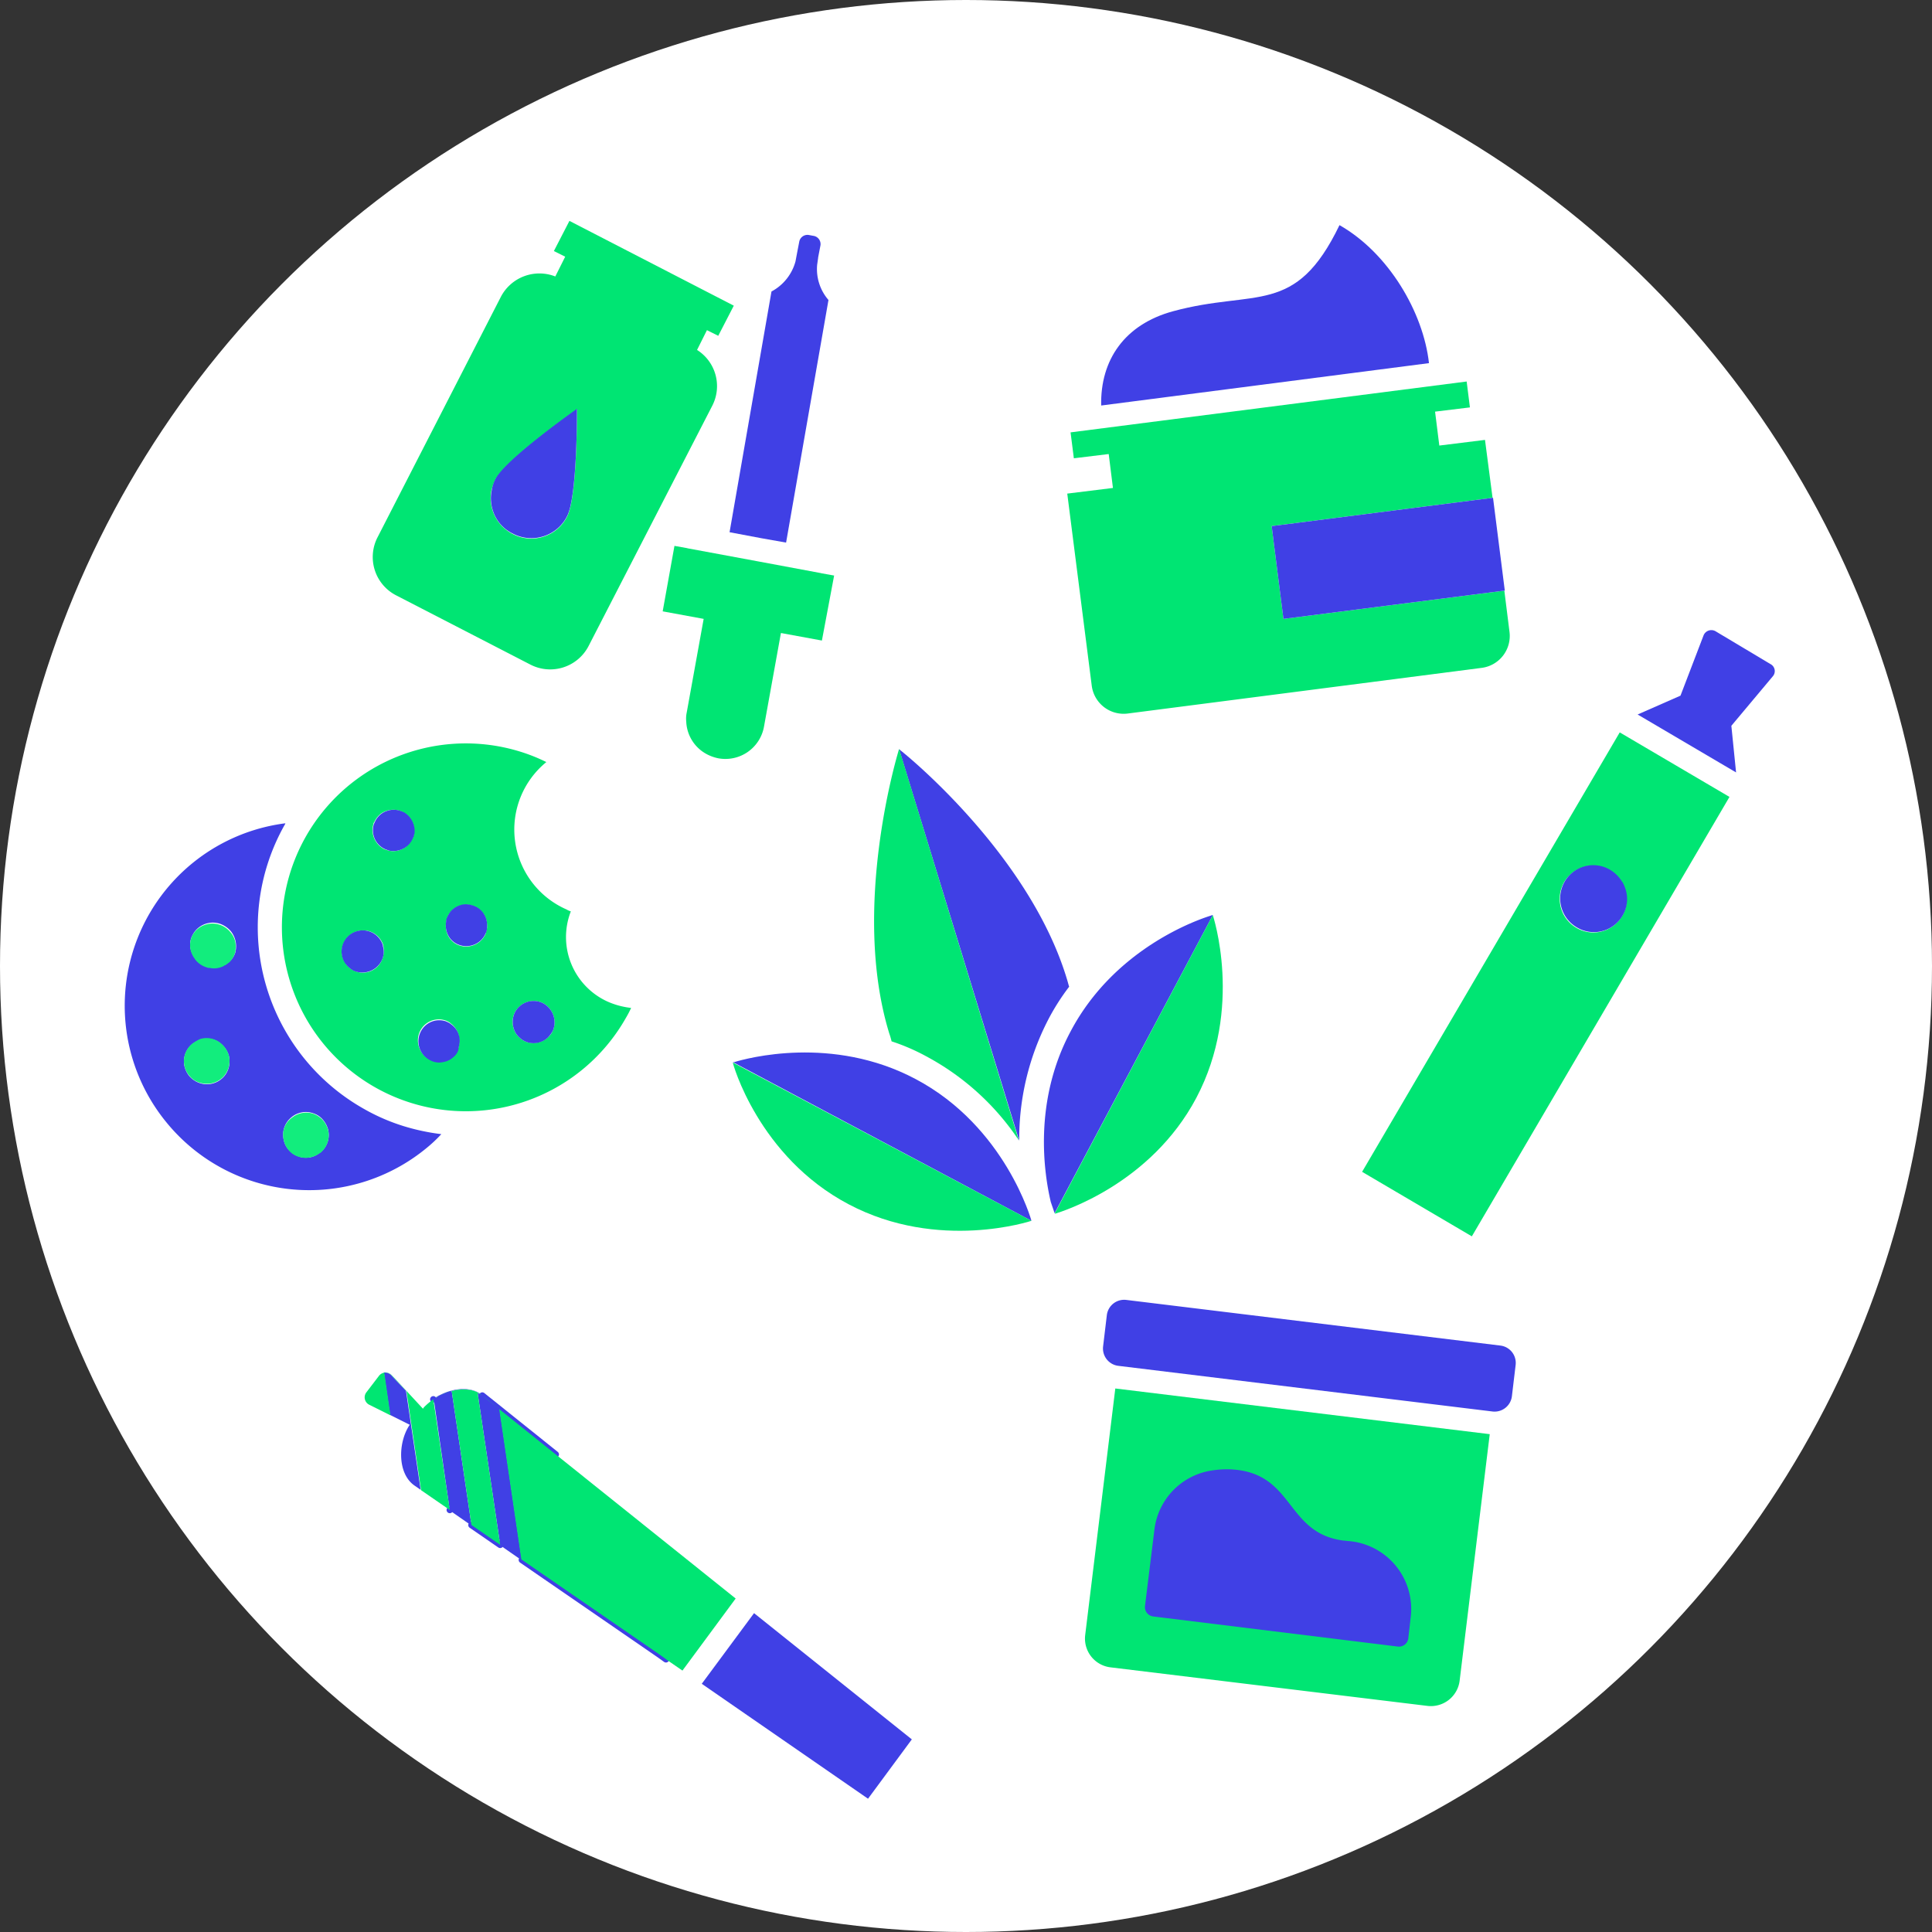 <svg xmlns="http://www.w3.org/2000/svg" viewBox="0 0 300.618 300.618">
  <rect x="0" y="0" width="300.618" height="300.618" fill="#333333" stroke="none"/>
  <defs>
    <style>
      .cls-1 {
        fill: #fff;
      }

      .cls-2 {
        fill: #4040e5;
      }

      .cls-3 {
        fill: #00e573;
      }

      .cls-4, .cls-6 {
        fill: none;
      }

      .cls-5 {
        fill: #12ed7d;
      }

      .cls-6 {
        stroke: #4040e5;
        stroke-linecap: round;
        stroke-linejoin: round;
      }

      .cls-7 {
        fill: #00e672;
      }
    </style>
  </defs>
  <g id="Finding_Products_Illustration" data-name="Finding Products Illustration" transform="translate(-240 -1298)">
    <circle id="Ellipse_22" data-name="Ellipse 22" class="cls-1" cx="150.309" cy="150.309" r="150.309" transform="translate(240 1298)"/>
    <g id="Group_285" data-name="Group 285" transform="translate(353.978 1414.524)">
      <path id="Path_191" data-name="Path 191" class="cls-2" d="M190.9,159.08h0l18.688,60.9h0a40.429,40.429,0,0,1,4.544-18.908,35.011,35.011,0,0,1,3.225-5.057c-.147-.44-.22-.806-.366-1.246-6.009-19.86-26.09-35.763-26.09-35.69Z" transform="translate(-164.975 -159.007)"/>
      <path id="Path_192" data-name="Path 192" class="cls-3" d="M188.308,204.51a31.91,31.91,0,0,1,5.423,2.345A39.916,39.916,0,0,1,208.1,219.9L189.481,159s-7.622,24.4-1.539,44.265A11.3,11.3,0,0,1,188.308,204.51Z" transform="translate(-163.556 -159)"/>
      <path id="Path_193" data-name="Path 193" class="cls-2" d="M247.921,194.28h0a.554.554,0,0,0-.293.073c-1.905.586-14.95,4.983-21.839,18.028-5.863,10.993-4.1,22.206-3.078,26.529.293.879.513,1.466.586,1.759Z" transform="translate(-173.187 -168.41)"/>
      <path id="Path_194" data-name="Path 194" class="cls-3" d="M224,240.763c1.173-.366,14.877-4.617,21.986-18.028,7.4-14,2.565-28.435,2.565-28.435L224,240.617Z" transform="translate(-173.818 -168.43)"/>
      <path id="Path_195" data-name="Path 195" class="cls-2" d="M155.58,224.954h0l46.463,24.7h0s-4.031-14.657-18.028-22.059c-12.972-6.889-26.31-3.225-28.215-2.638Z" transform="translate(-155.525 -176.219)"/>
      <path id="Path_196" data-name="Path 196" class="cls-3" d="M173.628,247.659c14,7.4,28.435,2.565,28.435,2.565L155.6,225.6C155.526,225.6,159.557,240.257,173.628,247.659Z" transform="translate(-155.545 -176.792)"/>
    </g>
    <g id="Group_286" data-name="Group 286" transform="translate(451.942 1396.045)">
      <path id="Path_197" data-name="Path 197" class="cls-4" d="M344.5,187.3a3.733,3.733,0,0,1,.513,1.246C344.866,188.179,344.72,187.74,344.5,187.3Z" transform="translate(-303.973 -148.081)"/>
      <path id="Path_198" data-name="Path 198" class="cls-4" d="M339.051,184.434a4.885,4.885,0,0,1,1.832,1.832,5.476,5.476,0,0,0-1.832-1.832,5.144,5.144,0,0,0-7.109,1.832,5.033,5.033,0,0,0-.513,3.957,5.361,5.361,0,0,1,.513-3.957A5.208,5.208,0,0,1,339.051,184.434Z" transform="translate(-300.43 -147.12)"/>
      <path id="Path_199" data-name="Path 199" class="cls-2" d="M359.792,133.943a1.308,1.308,0,0,0-1.832.66l-3.591,9.381-6.669,2.931,15.317,9.014-.733-7.255,6.449-7.7a1.229,1.229,0,0,0-.366-1.905Z" transform="translate(-304.828 -133.785)"/>
      <path id="Path_200" data-name="Path 200" class="cls-3" d="M329.287,155.5,289.2,223.876l17.076,10.04,40.087-68.376Zm.366,28.581a5.177,5.177,0,0,1-7.109,1.832,5.214,5.214,0,0,1-1.905-7.109,5.177,5.177,0,0,1,7.109-1.832,4.885,4.885,0,0,1,1.832,1.832c0,.073.073.073.073.147a3.734,3.734,0,0,1,.513,1.246A4.932,4.932,0,0,1,329.654,184.081Z" transform="translate(-289.2 -139.586)"/>
      <path id="Path_201" data-name="Path 201" class="cls-2" d="M340.883,186.266a5.471,5.471,0,0,0-1.832-1.832,5.144,5.144,0,0,0-7.109,1.832,5.214,5.214,0,0,0,1.905,7.109,5.144,5.144,0,0,0,7.109-1.832,5.033,5.033,0,0,0,.513-3.957,6.337,6.337,0,0,0-.513-1.246A.072.072,0,0,1,340.883,186.266Z" transform="translate(-300.43 -147.12)"/>
    </g>
    <g id="Group_287" data-name="Group 287" transform="translate(259.468 1413.666)">
      <path id="Path_202" data-name="Path 202" class="cls-4" d="M47.793,204.8a.555.555,0,0,1-.293.147C47.573,204.873,47.72,204.873,47.793,204.8Z" transform="translate(-32.157 -170.376)"/>
      <path id="Path_203" data-name="Path 203" class="cls-4" d="M49.579,202.1a3.419,3.419,0,0,1-.879,1.466A2.74,2.74,0,0,0,49.579,202.1Z" transform="translate(-32.477 -169.655)"/>
      <path id="Path_204" data-name="Path 204" class="cls-4" d="M49.973,201.4c0,.147-.073.366-.073.513C49.9,201.766,49.973,201.547,49.973,201.4Z" transform="translate(-32.798 -169.468)"/>
      <path id="Path_205" data-name="Path 205" class="cls-4" d="M46.992,205a3.287,3.287,0,0,1-1.392.366A2.645,2.645,0,0,0,46.992,205Z" transform="translate(-31.649 -170.43)"/>
      <path id="Path_206" data-name="Path 206" class="cls-4" d="M44.9,195.9a3.631,3.631,0,0,1,1.246.147A3.429,3.429,0,0,0,44.9,195.9Z" transform="translate(-31.462 -167.999)"/>
      <path id="Path_207" data-name="Path 207" class="cls-4" d="M48.039,223.425a3.651,3.651,0,0,0-.733-1.392,3.842,3.842,0,0,0-.806-.733,3.842,3.842,0,0,1,.806.733A3.651,3.651,0,0,1,48.039,223.425Z" transform="translate(-31.89 -174.784)"/>
      <path id="Path_208" data-name="Path 208" class="cls-4" d="M44.24,205.473c-.147,0-.293-.073-.44-.073C43.947,205.4,44.093,205.473,44.24,205.473Z" transform="translate(-31.168 -170.537)"/>
      <path id="Path_209" data-name="Path 209" class="cls-4" d="M41.053,202.138a3.622,3.622,0,0,1-.293-3.738A3.61,3.61,0,0,0,41.053,202.138Z" transform="translate(-30.253 -168.667)"/>
      <path id="Path_210" data-name="Path 210" class="cls-4" d="M68.8,238.745a4.074,4.074,0,0,0-.66-1.246,3.742,3.742,0,0,0-1.539-1.1,3.323,3.323,0,0,1,1.539,1.1A4.073,4.073,0,0,1,68.8,238.745Z" transform="translate(-37.259 -178.818)"/>
      <path id="Path_211" data-name="Path 211" class="cls-4" d="M61.9,237.2Z" transform="translate(-36.004 -179.032)"/>
      <path id="Path_212" data-name="Path 212" class="cls-4" d="M63.1,245.34a3.647,3.647,0,0,0,3.444-.44A3.6,3.6,0,0,1,63.1,245.34Z" transform="translate(-36.324 -181.089)"/>
      <path id="Path_213" data-name="Path 213" class="cls-4" d="M79.96,173.3a3.026,3.026,0,0,0-.513.806c-.073.073-.073.22-.147.293a.556.556,0,0,1,.147-.293A3.026,3.026,0,0,1,79.96,173.3Z" transform="translate(-40.652 -161.961)"/>
      <path id="Path_214" data-name="Path 214" class="cls-4" d="M95.533,217.24a2.572,2.572,0,0,0-.586-.366.256.256,0,0,1-.147-.073.256.256,0,0,1,.147.073A4.089,4.089,0,0,0,95.533,217.24Z" transform="translate(-44.793 -173.582)"/>
      <path id="Path_215" data-name="Path 215" class="cls-4" d="M94.92,194.433a6.446,6.446,0,0,1,.44-.733,6.446,6.446,0,0,0-.44.733,1.951,1.951,0,0,0-.22.879A3.865,3.865,0,0,1,94.92,194.433Z" transform="translate(-44.766 -167.411)"/>
      <path id="Path_216" data-name="Path 216" class="cls-4" d="M100.446,192.293c.073.073.22.073.293.147a.555.555,0,0,1-.293-.147A3.852,3.852,0,0,0,99.2,192,9.993,9.993,0,0,1,100.446,192.293Z" transform="translate(-45.968 -166.957)"/>
      <path id="Path_217" data-name="Path 217" class="cls-4" d="M90.632,224.225A3.3,3.3,0,0,1,88.8,222.1a3.328,3.328,0,0,0,1.832,2.125,2.838,2.838,0,0,0,1.905.22A2.937,2.937,0,0,1,90.632,224.225Z" transform="translate(-43.19 -174.998)"/>
      <path id="Path_218" data-name="Path 218" class="cls-4" d="M87.947,176.9a1.359,1.359,0,0,1-.147.513C87.873,177.266,87.873,177.047,87.947,176.9Z" transform="translate(-42.923 -162.923)"/>
      <path id="Path_219" data-name="Path 219" class="cls-4" d="M103.313,196.3a3.288,3.288,0,0,0-.513-2.2A3.192,3.192,0,0,1,103.313,196.3Z" transform="translate(-46.93 -167.518)"/>
      <path id="Path_220" data-name="Path 220" class="cls-4" d="M110.992,220.673A3.623,3.623,0,0,1,109.6,219.5a4.4,4.4,0,0,0,1.392,1.173,3.248,3.248,0,0,0,3.518-.586A3.394,3.394,0,0,1,110.992,220.673Z" transform="translate(-48.746 -174.303)"/>
      <path id="Path_221" data-name="Path 221" class="cls-4" d="M96.906,222.346a4.269,4.269,0,0,1-.806,1.1,4.27,4.27,0,0,0,.806-1.1A3.853,3.853,0,0,0,97.2,221.1,4.345,4.345,0,0,1,96.906,222.346Z" transform="translate(-45.14 -174.731)"/>
      <path id="Path_222" data-name="Path 222" class="cls-4" d="M84.438,172.09a6.445,6.445,0,0,1,.733.44,1.953,1.953,0,0,0-.733-.44,3.3,3.3,0,0,0-2.638,0A3.028,3.028,0,0,1,84.438,172.09Z" transform="translate(-41.32 -161.557)"/>
      <path id="Path_223" data-name="Path 223" class="cls-4" d="M81.3,200.7Z" transform="translate(-41.186 -169.281)"/>
      <path id="Path_224" data-name="Path 224" class="cls-4" d="M82.6,180.226a3.377,3.377,0,0,0,3.151-1.026A3.32,3.32,0,0,1,82.6,180.226Z" transform="translate(-41.533 -163.538)"/>
      <path id="Path_225" data-name="Path 225" class="cls-4" d="M96.12,199.72l-.22-.22Z" transform="translate(-45.086 -168.961)"/>
      <path id="Path_226" data-name="Path 226" class="cls-4" d="M79.016,203.025a3.214,3.214,0,0,1-5.716.44,3.807,3.807,0,0,0,1.392,1.246,3.311,3.311,0,0,0,4.324-1.686,3.076,3.076,0,0,0,.147-2.125A3.076,3.076,0,0,1,79.016,203.025Z" transform="translate(-39.049 -169.335)"/>
      <path id="Path_227" data-name="Path 227" class="cls-4" d="M98.6,192.1h0Z" transform="translate(-45.808 -166.984)"/>
      <path id="Path_228" data-name="Path 228" class="cls-4" d="M95.873,199.473,95.8,199.4C95.8,199.473,95.8,199.473,95.873,199.473Z" transform="translate(-45.06 -168.934)"/>
      <path id="Path_229" data-name="Path 229" class="cls-4" d="M40.326,221.36a4.074,4.074,0,0,1,1.246-.66,4.074,4.074,0,0,0-1.246.66,3.478,3.478,0,0,0-1.246,3.225A3.319,3.319,0,0,1,40.326,221.36Z" transform="translate(-29.893 -174.624)"/>
      <path id="Path_230" data-name="Path 230" class="cls-4" d="M60.178,240.671A3.462,3.462,0,0,1,61.35,237.3,3.462,3.462,0,0,0,60.178,240.671Z" transform="translate(-35.527 -179.059)"/>
      <path id="Path_231" data-name="Path 231" class="cls-4" d="M42.8,229.486a3.5,3.5,0,0,0,3-.733,3.289,3.289,0,0,0,.806-.953,3.289,3.289,0,0,1-.806.953A3.445,3.445,0,0,1,42.8,229.486Z" transform="translate(-30.901 -176.521)"/>
      <path id="Path_232" data-name="Path 232" class="cls-2" d="M33.113,221.483a28.685,28.685,0,0,0,40.307,3.884,21.959,21.959,0,0,0,2.345-2.2,33.475,33.475,0,0,1-5.863-1.246,30.881,30.881,0,0,1-6.229-2.712,32.433,32.433,0,0,1-12.312-44.118c.073-.073.073-.147.147-.293a28.619,28.619,0,0,0-18.395,46.683Zm19.347-.953h0a3.483,3.483,0,0,1,3.444-.586,3.323,3.323,0,0,1,1.539,1.1,4.074,4.074,0,0,1,.66,1.246,3.5,3.5,0,0,1-1.173,3.738c-.073,0-.073.073-.147.073a3.3,3.3,0,0,1-3.444.44,3.827,3.827,0,0,1-1.392-1.026,3.254,3.254,0,0,1-.733-1.612,3.463,3.463,0,0,1,1.246-3.371ZM41.174,208.878a3.842,3.842,0,0,1,.806.733A3.651,3.651,0,0,1,42.713,211a3.689,3.689,0,0,1-.366,2.638,3.289,3.289,0,0,1-.806.953,3.5,3.5,0,0,1-3,.733,3.688,3.688,0,0,1-1.979-1.173,3.871,3.871,0,0,1-.806-1.759A3.478,3.478,0,0,1,37,209.171a4.074,4.074,0,0,1,1.246-.66A3.227,3.227,0,0,1,41.174,208.878Zm-4.1-16.709a3.245,3.245,0,0,1,.879-1.1A3.587,3.587,0,0,1,40,190.263a3.631,3.631,0,0,1,1.246.147,3.926,3.926,0,0,1,1.759,1.173,3.723,3.723,0,0,1,.806,2.712c0,.147-.073.366-.073.513a3.418,3.418,0,0,1-.879,1.466,1.012,1.012,0,0,1-.293.22c-.073.073-.22.147-.293.22a.556.556,0,0,1-.293.147h0a3.287,3.287,0,0,1-1.392.366,3.006,3.006,0,0,1-.806-.073c-.147,0-.293-.073-.44-.073a3.926,3.926,0,0,1-1.759-1.173c-.073-.073-.073-.147-.147-.22A3.093,3.093,0,0,1,37.07,192.169Z" transform="translate(-26.564 -162.362)"/>
      <path id="Path_233" data-name="Path 233" class="cls-5" d="M60.178,240.388A3.572,3.572,0,0,0,60.911,242a3.146,3.146,0,0,0,1.392,1.026,3.647,3.647,0,0,0,3.444-.44c.073,0,.073-.073.147-.073a3.536,3.536,0,0,0,1.173-3.738,4.074,4.074,0,0,0-.66-1.246,3.742,3.742,0,0,0-1.539-1.1,3.527,3.527,0,0,0-3.371.586h0A3.27,3.27,0,0,0,60.178,240.388Z" transform="translate(-35.527 -178.775)"/>
      <path id="Path_234" data-name="Path 234" class="cls-5" d="M41.048,201.523c.073.073.073.147.147.22a3.569,3.569,0,0,0,1.759,1.173.929.929,0,0,0,.44.073,3.252,3.252,0,0,0,2.2-.293h0a.556.556,0,0,1,.293-.147c.073-.073.22-.147.293-.22s.22-.147.293-.22a3.418,3.418,0,0,0,.879-1.466,1.247,1.247,0,0,0,.073-.513,3.35,3.35,0,0,0-.806-2.712,3.569,3.569,0,0,0-1.759-1.173,3.429,3.429,0,0,0-1.246-.147,3.587,3.587,0,0,0-2.052.806,3.245,3.245,0,0,0-.879,1.1A3.436,3.436,0,0,0,41.048,201.523Z" transform="translate(-30.248 -168.052)"/>
      <path id="Path_235" data-name="Path 235" class="cls-5" d="M40.335,221.279a3.492,3.492,0,0,0-.44,4.983,3.289,3.289,0,0,0,1.979,1.173,3.5,3.5,0,0,0,3-.733,3.289,3.289,0,0,0,.806-.953,3.689,3.689,0,0,0,.366-2.638,3.651,3.651,0,0,0-.733-1.392,3.842,3.842,0,0,0-.806-.733,3.491,3.491,0,0,0-2.931-.44A6.958,6.958,0,0,0,40.335,221.279Z" transform="translate(-29.901 -174.544)"/>
      <path id="Path_236" data-name="Path 236" class="cls-3" d="M110.578,198.041a11.022,11.022,0,0,1-5.79-14.071,2.6,2.6,0,0,1-.66-.293,13.563,13.563,0,0,1-3.151-22.938,27.2,27.2,0,0,0-4.031-1.612,28.618,28.618,0,1,0,16.416,41.406,15.508,15.508,0,0,0,.806-1.539A12.406,12.406,0,0,1,110.578,198.041Zm-36.5-27.7a.556.556,0,0,1,.147-.293,3.026,3.026,0,0,1,.513-.806,2.845,2.845,0,0,1,1.1-.806,3.3,3.3,0,0,1,2.638,0,6.445,6.445,0,0,1,.733.44,3.317,3.317,0,0,1,1.173,3,1.359,1.359,0,0,1-.147.513.556.556,0,0,1-.147.293,3.026,3.026,0,0,1-.513.806,3.211,3.211,0,0,1-3.151,1.026l-.66-.22A3.333,3.333,0,0,1,74.082,170.339Zm1.319,21.18a3.214,3.214,0,0,1-5.716.44,3.074,3.074,0,0,1-.22-3.078,3.311,3.311,0,0,1,4.324-1.686,3.384,3.384,0,0,1,1.832,2.052v.147A3.615,3.615,0,0,1,75.4,191.519Zm10.187-6.669a6.446,6.446,0,0,1,.44-.733,3.129,3.129,0,0,1,2.2-1.173h.366a2.409,2.409,0,0,1,1.246.293c.073.073.22.073.293.147a3.677,3.677,0,0,1,1.1,1.026,3.387,3.387,0,0,1,.513,2.2l-.22.879a3.311,3.311,0,0,1-4.324,1.686,3.026,3.026,0,0,1-.806-.513l-.22-.22h0l-.073-.073a3.323,3.323,0,0,1-.733-2.565A3.636,3.636,0,0,1,85.588,184.85ZM87.2,205.443a4.269,4.269,0,0,1-.806,1.1,3.324,3.324,0,0,1-1.539.733,2.936,2.936,0,0,1-1.905-.22,3.3,3.3,0,0,1-1.832-2.125,3.259,3.259,0,0,1,4.251-3.957.256.256,0,0,1,.147.073,1.6,1.6,0,0,1,.586.366,3.229,3.229,0,0,1,1.319,2.638A2.939,2.939,0,0,1,87.2,205.443Zm14.8-2.931a3.061,3.061,0,0,1-.806,1.1,3.394,3.394,0,0,1-3.518.586,3.623,3.623,0,0,1-1.392-1.173,3.4,3.4,0,0,1-.293-3.151,3.311,3.311,0,0,1,4.324-1.686A3.377,3.377,0,0,1,102,202.512Z" transform="translate(-35.434 -157.828)"/>
      <path id="Path_237" data-name="Path 237" class="cls-2" d="M95.256,219.9a3.134,3.134,0,0,0-1.319-2.638,2.572,2.572,0,0,0-.586-.366.256.256,0,0,1-.147-.073,3.223,3.223,0,0,0-4.1,1.759,3.306,3.306,0,0,0,1.686,4.324,2.838,2.838,0,0,0,1.905.22,3.017,3.017,0,0,0,1.539-.733,2.4,2.4,0,0,0,.806-1.1C95.109,220.711,95.256,220.271,95.256,219.9Z" transform="translate(-43.197 -173.536)"/>
      <path id="Path_238" data-name="Path 238" class="cls-2" d="M95.419,197.423l.073.073h0l.22.22a3.026,3.026,0,0,0,.806.513,3.273,3.273,0,0,0,4.324-1.686,1.951,1.951,0,0,0,.22-.879,3.288,3.288,0,0,0-.513-2.2,2.938,2.938,0,0,0-1.1-1.026c-.073-.073-.22-.073-.293-.147A3.852,3.852,0,0,0,97.911,192h-.366a3.281,3.281,0,0,0-2.2,1.173,6.448,6.448,0,0,0-.44.733,1.951,1.951,0,0,0-.22.879A3.331,3.331,0,0,0,95.419,197.423Z" transform="translate(-44.752 -166.957)"/>
      <path id="Path_239" data-name="Path 239" class="cls-2" d="M113.431,212.8a3.273,3.273,0,0,0-4.324,1.686,3.439,3.439,0,0,0,.293,3.151,3.623,3.623,0,0,0,1.392,1.173,3.248,3.248,0,0,0,3.518-.586,4.269,4.269,0,0,0,.806-1.1A3.377,3.377,0,0,0,113.431,212.8Z" transform="translate(-48.546 -172.437)"/>
      <path id="Path_240" data-name="Path 240" class="cls-2" d="M78.806,202.121A3.076,3.076,0,0,0,78.953,200v-.147a3.358,3.358,0,0,0-1.832-2.052,3.291,3.291,0,0,0-4.1,4.764,3.806,3.806,0,0,0,1.392,1.246A3.37,3.37,0,0,0,78.806,202.121Z" transform="translate(-38.839 -168.43)"/>
      <path id="Path_241" data-name="Path 241" class="cls-2" d="M81.686,178.283a3.377,3.377,0,0,0,3.151-1.026,3.026,3.026,0,0,0,.513-.806c.073-.073.073-.22.147-.293.073-.147.073-.366.147-.513a3.388,3.388,0,0,0-1.173-3,2.439,2.439,0,0,0-.733-.44,3.3,3.3,0,0,0-2.638,0,3.061,3.061,0,0,0-1.1.806,3.026,3.026,0,0,0-.513.806c-.073.073-.073.22-.147.293a3.219,3.219,0,0,0,1.759,3.957C81.319,178.136,81.466,178.209,81.686,178.283Z" transform="translate(-40.619 -161.594)"/>
    </g>
    <g id="Group_288" data-name="Group 288" transform="translate(296.74 1511.555)">
      <path id="Path_242" data-name="Path 242" class="cls-4" d="M108.743,322.037l-3.518-23.451L103.1,296.9l2.125,1.686,3.518,23.451,21.4,14.73,1.026.733-1.026-.733Z" transform="translate(-84.283 -292.869)"/>
      <path id="Path_243" data-name="Path 243" class="cls-4" d="M98.925,316.186,95.847,295.3c-.073,0-.073,0-.147.073.073,0,.073,0,.147-.073l3.078,20.886,4.47,3.078h0Z" transform="translate(-82.306 -292.442)"/>
      <path id="Path_244" data-name="Path 244" class="cls-4" d="M101.7,295.9c.147.073.22.147.366.22A1.6,1.6,0,0,0,101.7,295.9Z" transform="translate(-83.909 -292.602)"/>
      <path id="Path_245" data-name="Path 245" class="cls-4" d="M94.565,314.322,92,297.1h0Z" transform="translate(-81.317 -292.923)"/>
      <path id="Path_246" data-name="Path 246" class="cls-4" d="M92.3,296.793a1.473,1.473,0,0,1,.586-.293,1.473,1.473,0,0,0-.586.293Z" transform="translate(-81.398 -292.762)"/>
      <path id="Path_247" data-name="Path 247" class="cls-2" d="M157.135,342.5,149,353.493l25.87,17.882,6.816-9.234Z" transform="translate(-96.545 -305.051)"/>
      <line id="Line_18" data-name="Line 18" class="cls-6" x1="11.433" y1="9.161" transform="translate(18.304 3.591)"/>
      <line id="Line_19" data-name="Line 19" class="cls-6" transform="translate(13.248 21.399)"/>
      <path id="Path_248" data-name="Path 248" class="cls-6" d="M110.8,331.2l21.4,14.73,1.026.733" transform="translate(-86.34 -302.032)"/>
      <line id="Line_20" data-name="Line 20" class="cls-6" transform="translate(10.683 4.177)"/>
      <line id="Line_21" data-name="Line 21" class="cls-6" x2="4.47" y2="3.078" transform="translate(16.619 23.745)"/>
      <path id="Path_249" data-name="Path 249" class="cls-2" d="M94.592,313.811l3.371,2.345v-.073L94.885,295.2c-.073,0-.073,0-.147.073a7.978,7.978,0,0,0-1.832.733h-.073c-.22.073-.366.22-.586.293h0c.22-.147.366-.22.586-.366h.073c2.052-1.1,4.617-1.466,6.449-.293a1.287,1.287,0,0,1,.366.293c-1.832-1.466-4.617-1.1-6.816.073h0a1.6,1.6,0,0,0-.586.366c-.073.073-.147.073-.22.147h0l2.492,17.3Z" transform="translate(-81.344 -292.339)"/>
      <path id="Path_250" data-name="Path 250" class="cls-2" d="M84.944,294.258c-.879-.953-1.686-1.759-2.272-2.418a1.485,1.485,0,0,0-1.173-.44l.953,6.6h0l3.078,1.539-.147.22c-1.686,2.712-1.759,7.4.879,9.234l.953.66v-.073h0Z" transform="translate(-78.512 -291.4)"/>
      <path id="Path_251" data-name="Path 251" class="cls-2" d="M102.646,296.579l-.513-.44c-.073-.073-.073-.073-.147-.073-.147-.073-.22-.147-.366-.22-.073-.073-.147-.073-.22-.147l3.518,23.671h0v.073l3.371,2.345v-.073l-3.444-23.378Z" transform="translate(-83.829 -292.549)"/>
      <path id="Path_252" data-name="Path 252" class="cls-7" d="M77.7,294.484a1.284,1.284,0,0,0,.513,1.979l3.225,1.612-.953-6.6h0a1.215,1.215,0,0,1,1.173.44c.586.66,1.392,1.466,2.272,2.418l2.272,15.39h0l4.47,3.078h0l-2.565-17.222h0a11.959,11.959,0,0,0-1.466,1.246l-.147.22c-1.832-1.979-3.664-3.957-4.837-5.2a1.316,1.316,0,0,0-2.052.147Z" transform="translate(-77.423 -291.406)"/>
      <path id="Path_253" data-name="Path 253" class="cls-3" d="M93.2,296.024a13.637,13.637,0,0,1,1.832-.733c.073,0,.073,0,.147-.073L98.257,316.1l4.47,3.078h0l-3.518-23.671c.073.073.147.073.22.147.147.073.22.147.366.22.073,0,.073.073.147.073l.513.44,2.125,1.686,3.444,23.378,21.4,14.73,1.026.733.293.22,2.345,1.612,8.281-11.213-28-22.425-11.433-9.161a1.287,1.287,0,0,1-.366-.293C97.817,294.559,95.252,294.925,93.2,296.024Z" transform="translate(-81.638 -292.36)"/>
      <path id="Path_254" data-name="Path 254" class="cls-3" d="M92.3,296.793h0a2.193,2.193,0,0,1,.586-.293h0C92.666,296.5,92.52,296.647,92.3,296.793Z" transform="translate(-81.398 -292.762)"/>
      <path id="Path_255" data-name="Path 255" class="cls-3" d="M93.1,296.4Z" transform="translate(-81.611 -292.736)"/>
    </g>
    <g id="Group_289" data-name="Group 289" transform="translate(297.994 1332.371)">
      <path id="Path_256" data-name="Path 256" class="cls-4" d="M107.831,112.278A6.615,6.615,0,0,1,104.9,109.2a6.593,6.593,0,0,0,2.931,3.078,6.218,6.218,0,0,0,8.428-2.712h0A6.3,6.3,0,0,1,107.831,112.278Z" transform="translate(-86.017 -63.543)"/>
      <path id="Path_257" data-name="Path 257" class="cls-4" d="M104.3,103.659a4.987,4.987,0,0,1,.586-1.759h0A9.888,9.888,0,0,0,104.3,103.659Z" transform="translate(-85.857 -61.593)"/>
      <path id="Path_258" data-name="Path 258" class="cls-3" d="M82.773,105.162l20.886,10.773A6.721,6.721,0,0,0,112.747,113l19.2-37.3A6.653,6.653,0,0,0,129.6,66.98l1.539-3.078,1.759.879,2.418-4.69L109.742,46.9l-2.418,4.69,1.759.879-1.539,3.078a6.762,6.762,0,0,0-8.5,3.225l-19.128,37.3A6.7,6.7,0,0,0,82.773,105.162ZM98.237,87.134c1.612-3.078,12.678-10.92,12.678-10.92s.073,13.631-1.539,16.709h0a6.238,6.238,0,0,1-8.428,2.712,6.263,6.263,0,0,1-3.371-6.669,7.8,7.8,0,0,1,.66-1.832Z" transform="translate(-79.133 -46.9)"/>
      <path id="Path_259" data-name="Path 259" class="cls-2" d="M104.718,103.143a5.992,5.992,0,0,0,2.931,3.078,6.218,6.218,0,0,0,8.428-2.712h0c1.612-3.078,1.539-16.709,1.539-16.709s-11.139,7.842-12.678,10.92h0a5.528,5.528,0,0,0-.586,1.759A6.154,6.154,0,0,0,104.718,103.143Z" transform="translate(-85.835 -57.559)"/>
      <path id="Path_260" data-name="Path 260" class="cls-2" d="M154.9,96.134l5.057.953,3.738.66L170.29,60a7.344,7.344,0,0,1-1.759-5.5l.147-1.026v-.073h0l.366-1.905a1.3,1.3,0,0,0-1.026-1.466l-.806-.147a1.3,1.3,0,0,0-1.466,1.026l-.366,1.905h0l-.22,1.173a7.536,7.536,0,0,1-3.738,4.69Z" transform="translate(-99.374 -47.692)"/>
      <path id="Path_261" data-name="Path 261" class="cls-3" d="M167.376,120.517l-2.052-.366h.073l-9.82-1.832-11.066-2.052h.073l-2.052-.366L140.7,126.087l6.376,1.173-2.638,14.584a4.455,4.455,0,0,0-.073,1.392,6.012,6.012,0,0,0,3.3,5.13,6.562,6.562,0,0,0,1.686.586,6.1,6.1,0,0,0,7.109-4.91l2.638-14.584,6.376,1.173Z" transform="translate(-95.58 -65.333)"/>
    </g>
    <g id="Group_290" data-name="Group 290" transform="translate(408.818 1500.255)">
      <path id="Path_262" data-name="Path 262" class="cls-3" d="M235.079,294.8l-4.69,38.4a4.508,4.508,0,0,0,3.884,4.983l49.395,6.009a4.508,4.508,0,0,0,4.983-3.884l4.69-38.4Z" transform="translate(-230.356 -281.008)"/>
      <path id="Path_263" data-name="Path 263" class="cls-2" d="M296.048,283.1l-58.262-7.109a2.716,2.716,0,0,0-3,2.345l-.586,4.91a2.716,2.716,0,0,0,2.345,3h0l58.262,7.109h0a2.716,2.716,0,0,0,3-2.345l.586-4.91A2.716,2.716,0,0,0,296.048,283.1Z" transform="translate(-231.378 -275.981)"/>
      <path id="Path_264" data-name="Path 264" class="cls-2" d="M274.83,323.129c-.293,0-.513-.073-.806-.073-8.794-1.1-7.7-9.894-16.489-10.993a14.324,14.324,0,0,0-3.957.073,10.577,10.577,0,0,0-9.014,9.234L243.1,333.242a1.465,1.465,0,0,0,1.246,1.612l38.109,4.69a1.465,1.465,0,0,0,1.612-1.246l.366-3.225A10.6,10.6,0,0,0,274.83,323.129Z" transform="translate(-233.758 -285.593)"/>
    </g>
    <g id="Group_291" data-name="Group 291" transform="translate(406.065 1333.031)">
      <path id="Path_265" data-name="Path 265" class="cls-3" d="M294.609,113.539h0l-34.371,4.4h0L258.406,103.5h0l34.371-4.4h0L291.6,90.087l-7.109.879-.66-5.277,5.423-.66L288.746,81l-61.633,7.915.513,4.031,5.423-.66.66,5.277-7.109.879,3.811,29.9a5.008,5.008,0,0,0,5.57,4.324l55.111-7.109a5.008,5.008,0,0,0,4.324-5.57Z" transform="translate(-226.6 -56.669)"/>
      <path id="Path_266" data-name="Path 266" class="cls-2" d="M270,110.1h0l1.832,14.437h0l34.371-4.4h.073L304.444,105.7h-.073Z" transform="translate(-238.194 -63.268)"/>
      <path id="Path_267" data-name="Path 267" class="cls-2" d="M284.805,69.273c-.879-7.915-6.3-17.149-13.924-21.473-6.889,14.291-13.045,9.894-25.943,13.411-7.475,2.052-11.286,7.548-11.139,14.657Z" transform="translate(-228.522 -47.8)"/>
    </g>
  </g>
</svg>
